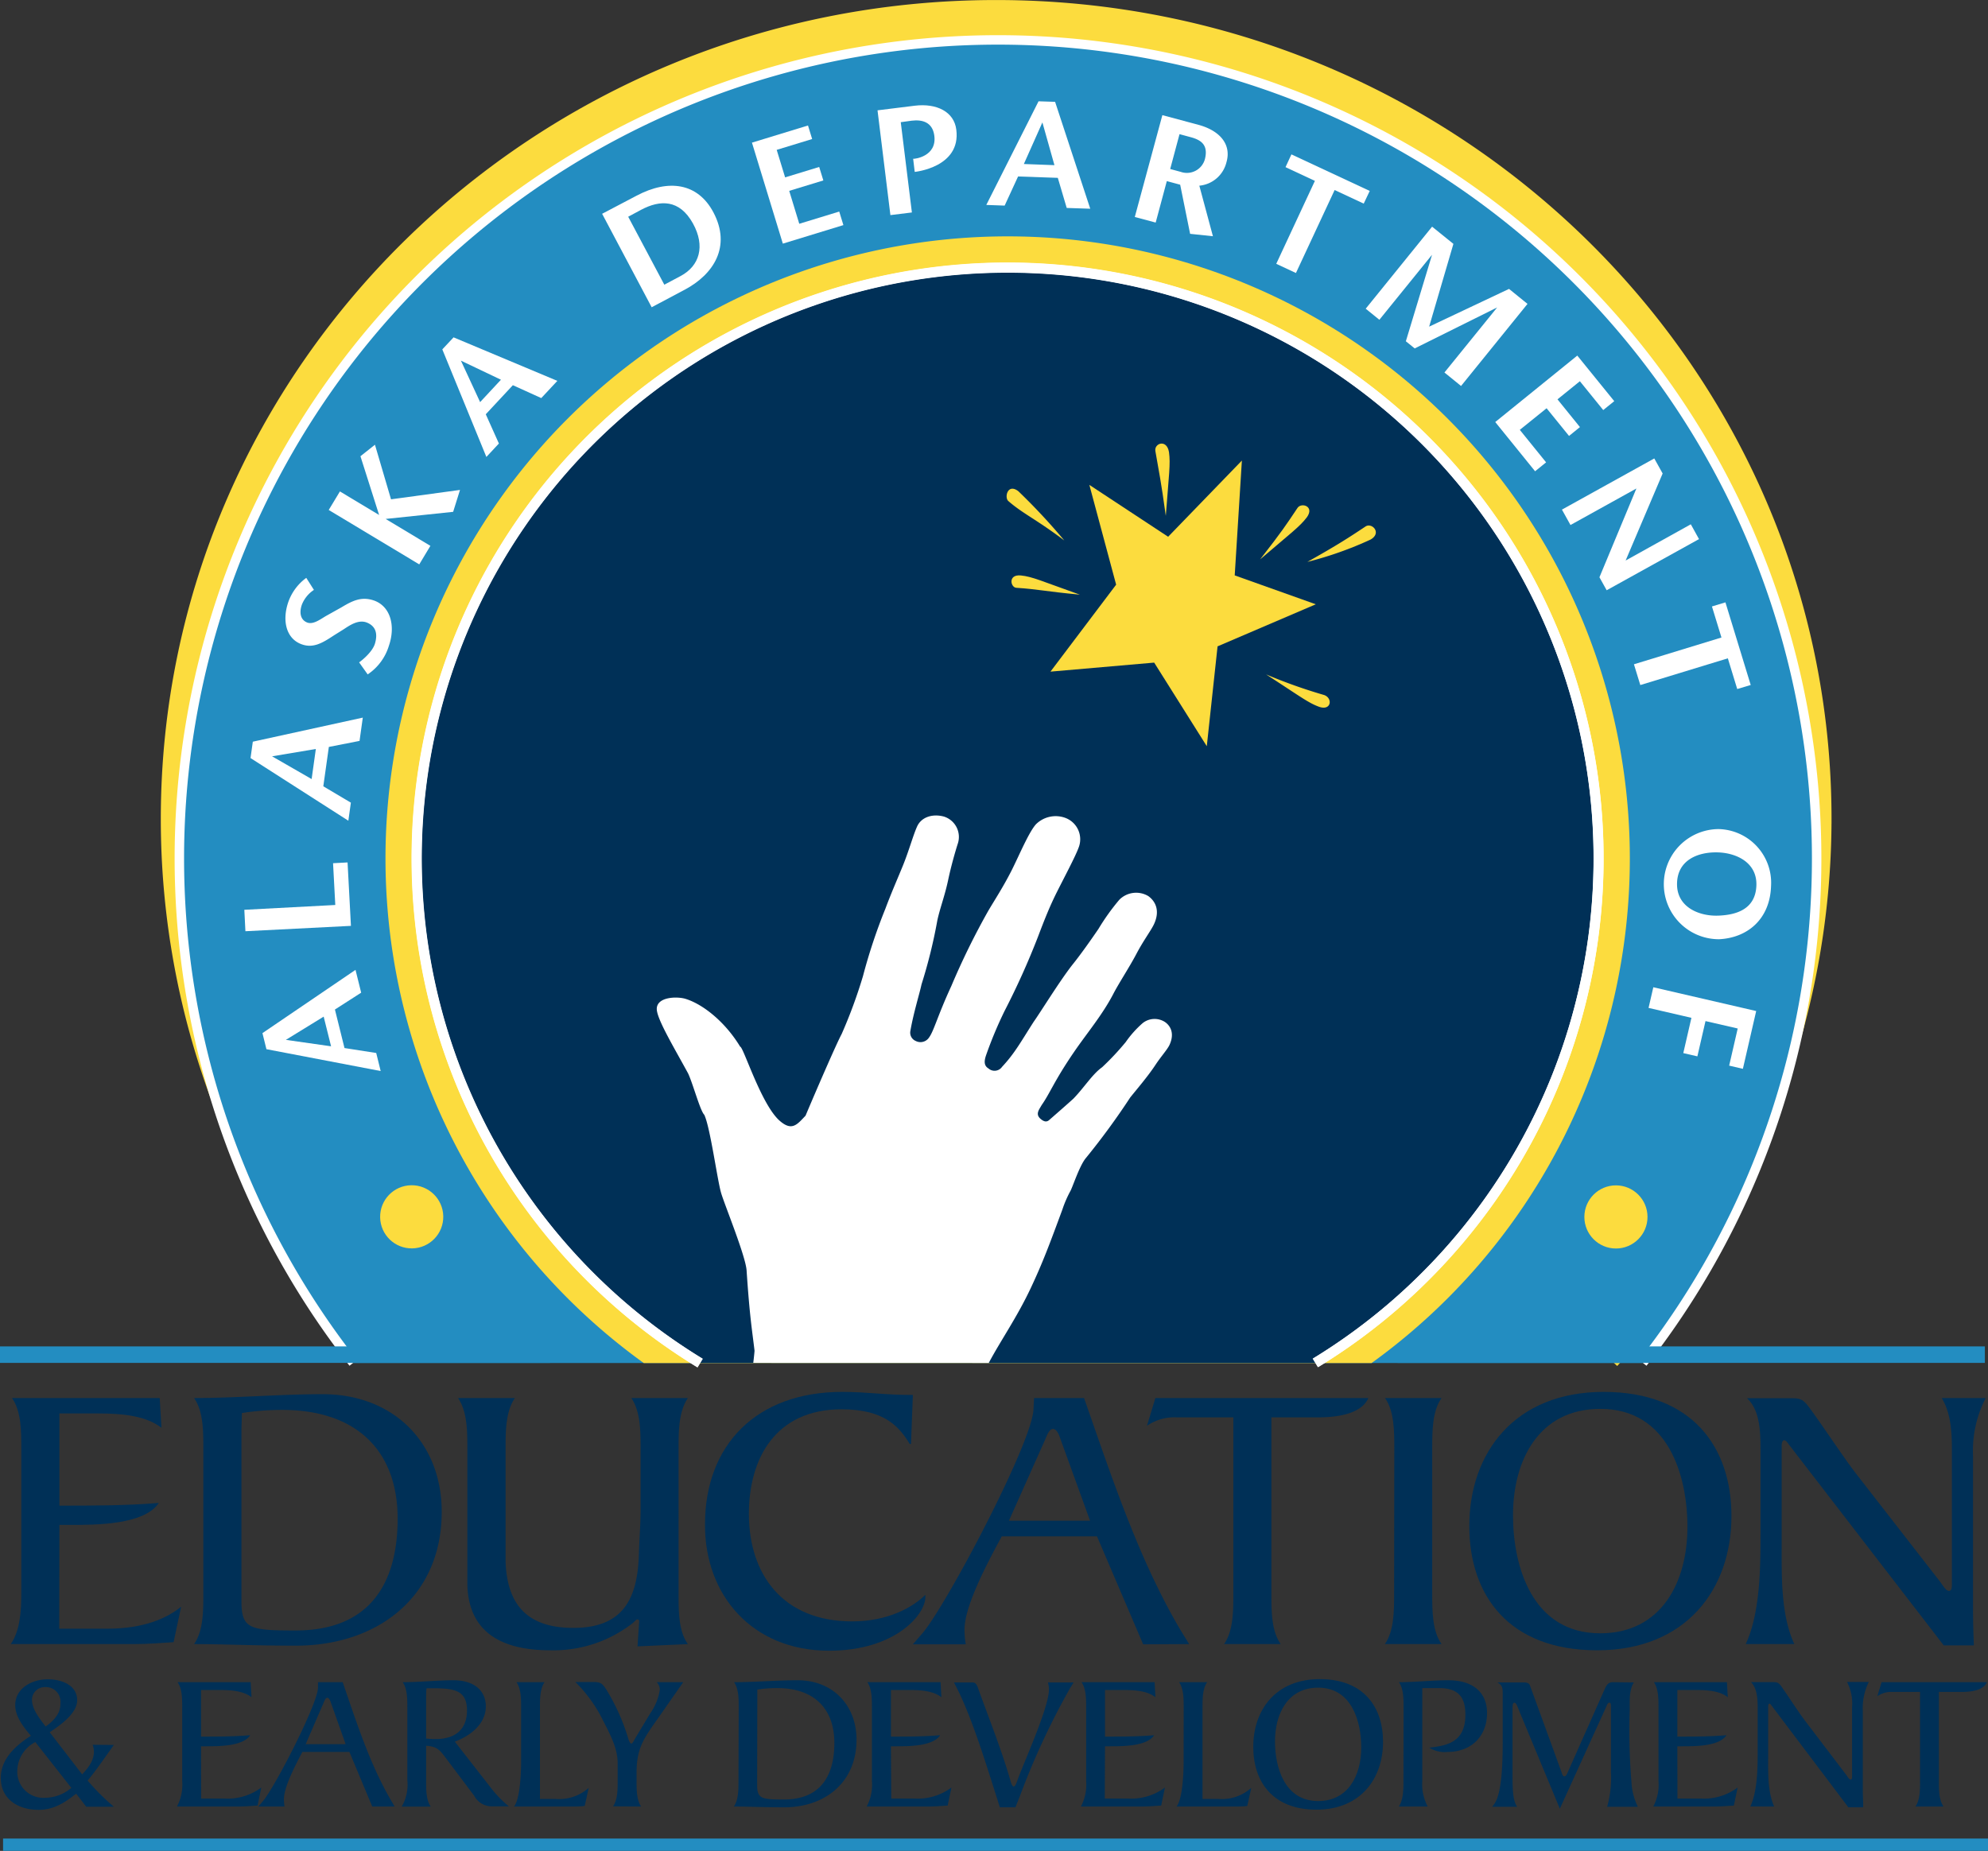 <svg id="Layer_1" data-name="Layer 1" xmlns="http://www.w3.org/2000/svg" viewBox="0 0 330.26 307.52"><rect x="0" y="0" width="330.26" height="307.52" fill="#333333" stroke="none"/><defs><style>.cls-1,.cls-9{fill:#fcdc3e;}.cls-11,.cls-12,.cls-14,.cls-2,.cls-4,.cls-6,.cls-8{fill:none;}.cls-2,.cls-8{stroke:#fcdc3e;}.cls-12,.cls-14,.cls-2,.cls-4,.cls-6,.cls-8{stroke-miterlimit:3.86;}.cls-2{stroke-width:1.55px;}.cls-3{fill:#238dc1;}.cls-4,.cls-6{stroke:#fff;}.cls-4{stroke-width:1.57px;}.cls-13,.cls-5{fill:#003057;}.cls-6{stroke-width:1.66px;}.cls-10,.cls-7{fill:#fff;}.cls-13,.cls-7,.cls-9{fill-rule:evenodd;}.cls-8{stroke-width:0.83px;}.cls-12,.cls-14{stroke:#238dc1;}.cls-12{stroke-width:2.05px;}.cls-14{stroke-width:2.74px;}</style></defs><path class="cls-1" d="M217.71,308.38A133.31,133.31,0,0,1,182.4,218c0-74.71,61.77-135.27,138-135.27s138,60.56,138,135.27A133.28,133.28,0,0,1,423,308.38" transform="translate(-154.91 -81.95)"/><path class="cls-1" d="M320.37,218" transform="translate(-154.91 -81.95)"/><path class="cls-2" d="M217,307.64A133.3,133.3,0,0,1,182.4,218c0-74.71,61.77-135.27,138-135.27s138,60.56,138,135.27A133.28,133.28,0,0,1,423,308.38" transform="translate(-154.91 -81.95)"/><path class="cls-2" d="M320.37,218" transform="translate(-154.91 -81.95)"/><path class="cls-3" d="M213.58,308.41a136,136,0,1,1,214.2,0" transform="translate(-154.91 -81.95)"/><path class="cls-3" d="M320.71,224.56" transform="translate(-154.91 -81.95)"/><path class="cls-4" d="M213.59,308.38a136,136,0,1,1,214.23,0" transform="translate(-154.91 -81.95)"/><path class="cls-4" d="M320.71,224.56" transform="translate(-154.91 -81.95)"/><path class="cls-1" d="M261.86,308.42a103.36,103.36,0,1,1,120.9,0" transform="translate(-154.91 -81.95)"/><path class="cls-1" d="M322.3,224.56" transform="translate(-154.91 -81.95)"/><path class="cls-5" d="M271.13,308.39a98.2,98.2,0,1,1,102.34,0" transform="translate(-154.91 -81.95)"/><path class="cls-5" d="M322.3,224.56" transform="translate(-154.91 -81.95)"/><path class="cls-6" d="M271.22,308.44a98.19,98.19,0,1,1,102.25-.06" transform="translate(-154.91 -81.95)"/><path class="cls-6" d="M322.3,224.56" transform="translate(-154.91 -81.95)"/><path class="cls-7" d="M218.15,259.9l-.74-3-5.27-.82-1.59-6.4,4.36-2.8-.94-3.79-15.46,10.51.66,2.67Zm-15.75-5.18,6.28-3.86,1.23,4.93Z" transform="translate(-154.91 -81.95)"/><polygon class="cls-7" points="58.3 153.83 57.74 143.29 55.33 143.42 55.7 150.36 40.59 151.16 40.77 154.72 58.3 153.83"/><path class="cls-7" d="M212.78,218.31l.42-3-4.58-2.72.92-6.54,5.1-1,.54-3.87-18.27,4-.38,2.72Zm-12.67-10.7,7.27-1.22-.7,5Z" transform="translate(-154.91 -81.95)"/><path class="cls-7" d="M205.06,182.41a5.24,5.24,0,0,1,2-2.45l-1.27-2a8.42,8.42,0,0,0-3,4.06c-1.05,3.1-.32,6.11,2.3,7,1.93.67,3.48-.31,5.29-1.5l1.6-1c1-.65,2.48-1.72,3.93-1.11s1.76,1.85,1.3,3.44-2.61,3.14-2.64,3.15l1.42,2a8.78,8.78,0,0,0,3.53-4.77c1.14-3.32.25-6.63-2.61-7.55-2-.63-3.45.08-5.28,1.18L209,184.33c-1.05.64-2.06,1.37-3,1.07C204.87,185,204.57,183.83,205.06,182.41Z" transform="translate(-154.91 -81.95)"/><polygon class="cls-7" points="75.28 85.04 76.42 81.4 64.96 82.96 62.29 73.89 59.88 75.8 62.98 85.56 56.47 81.65 54.61 84.73 69.65 93.77 71.5 90.69 64.07 86.22 75.28 85.04"/><path class="cls-7" d="M235.71,157.87l2.08-2.23-2.18-4.86,4.5-4.83,4.72,2.14,2.67-2.86L230.26,138l-1.87,2Zm-4.23-16,6.65,3.17-3.46,3.72Z" transform="translate(-154.91 -81.95)"/><path class="cls-7" d="M263.17,133l5.5-2.92c4.79-2.55,7.76-7.16,4.76-12.84-2.58-4.88-7.43-5.61-12.78-2.77l-5.71,3Zm-1.74-16.2c3.12-1.65,6.35-1.78,8.6,2.28,2.08,3.77,1.1,7.06-2.07,8.74l-2.69,1.43-6-11.29Z" transform="translate(-154.91 -81.95)"/><polygon class="cls-7" points="134.23 20.85 124.92 23.7 130.05 40.48 140.11 37.4 139.42 35.15 132.78 37.18 131.11 31.71 136.78 29.98 136.09 27.74 130.43 29.47 129.03 24.9 134.92 23.1 134.23 20.85"/><path class="cls-7" d="M306.38,102c1.8-.22,3.41.29,3.73,2.39.55,3.58-3.35,4-3.5,3.94l.26,2.18s7.7-.74,6.91-7c-.36-3-3.27-4.43-6.88-4l-6.21.77,2.14,17.41,3.57-.44-1.85-15Z" transform="translate(-154.91 -81.95)"/><path class="cls-7" d="M318.76,116l3.05.11,2.23-4.84,6.6.23,1.48,5,3.91.13-5.84-17.76-2.75-.09Zm9.32-13.71,2,7.1L325,109.2Z" transform="translate(-154.91 -81.95)"/><path class="cls-7" d="M352.67,104.73c1.75.46,3,1.27,2.41,3.65a3.1,3.1,0,0,1-4,2.13l-1.77-.48,1.55-5.79Zm1.48,8.07a5.12,5.12,0,0,0,4.5-3.87c.89-3-1.12-5.29-4.64-6.24l-6-1.61L343.43,118l3.47.93,1.85-6.89,2.22.6,1.65,8.16,3.79.4Z" transform="translate(-154.91 -81.95)"/><polygon class="cls-7" points="221.72 31.57 226.55 33.83 227.55 31.72 214.54 25.65 213.56 27.77 218.44 30.05 212.02 43.83 215.29 45.36 221.72 31.57"/><polygon class="cls-7" points="233.55 56.7 235.02 57.89 248.72 51.08 239.96 61.89 242.72 64.13 253.76 50.49 250.69 48 237.42 54.27 241.45 40.52 237.91 37.66 226.88 51.29 229.15 53.13 237.9 42.33 233.55 56.7"/><polygon class="cls-7" points="268.17 66.65 262.03 59.08 248.4 70.12 255.02 78.3 256.85 76.82 252.48 71.42 256.93 67.83 260.66 72.43 262.47 70.96 258.74 66.35 262.46 63.34 266.34 68.13 268.17 66.65"/><polygon class="cls-7" points="265.71 95.91 266.91 98.07 282.25 89.57 280.89 87.11 270.06 93.13 276.21 78.67 274.82 76.17 259.48 84.67 260.9 87.23 271.85 81.16 265.71 95.91"/><polygon class="cls-7" points="287.04 109.38 288.6 114.48 290.84 113.81 286.64 100.08 284.4 100.76 285.98 105.92 271.44 110.37 272.5 113.82 287.04 109.38"/><path class="cls-7" d="M446.69,229.14c-.17,3.76-3.13,4.82-6.32,4.94s-6.87-1.4-6.86-5.23c0-4,3.47-5.36,6.72-5.28S446.87,225.34,446.69,229.14ZM440.51,238c4.67-.23,8.45-3.3,8.62-8.86a8.93,8.93,0,0,0-8.71-9.44,9.15,9.15,0,1,0,.09,18.3Z" transform="translate(-154.91 -81.95)"/><polygon class="cls-7" points="289.54 177.58 291.75 167.98 274.66 164.03 273.87 167.46 280.99 169.11 279.64 174.97 281.98 175.51 283.33 169.65 288.68 170.88 287.26 177.05 289.54 177.58"/><circle class="cls-1" cx="223.29" cy="284.14" r="4.83" transform="translate(-159.82 -78.03) rotate(-1)"/><path class="cls-1" d="M223.29,284.14" transform="translate(-154.91 -81.95)"/><circle class="cls-8" cx="223.29" cy="284.14" r="4.83" transform="translate(-159.82 -78.03) rotate(-1)"/><path class="cls-8" d="M223.29,284.14" transform="translate(-154.91 -81.95)"/><circle class="cls-1" cx="268.45" cy="202.19" r="4.83"/><path class="cls-1" d="M423.36,284.14" transform="translate(-154.91 -81.95)"/><circle class="cls-8" cx="268.45" cy="202.19" r="4.83"/><path class="cls-8" d="M423.36,284.14" transform="translate(-154.91 -81.95)"/><path class="cls-6" d="M271.21,308.4a98.16,98.16,0,1,1,102.2,0" transform="translate(-154.91 -81.95)"/><polygon class="cls-1" points="200.48 123.98 191.74 110.09 174.51 111.59 185.42 97.14 180.97 80.56 194.06 89.18 206.31 76.52 205.12 95.6 218.59 100.4 202.27 107.39 200.48 123.98"/><path class="cls-9" d="M372.1,175.31a59.93,59.93,0,0,0,10.49-3.71c1.94-1.1.23-2.89-.84-2.17C379.06,171.22,377.19,172.45,372.1,175.31Z" transform="translate(-154.91 -81.95)"/><path class="cls-9" d="M364.25,174.89c5.17-4.43,6.59-5.44,7.77-7,1.32-1.83-.92-2.51-1.56-1.55C368.54,169.22,367.86,170.25,364.25,174.89Z" transform="translate(-154.91 -81.95)"/><path class="cls-9" d="M348.58,167.66c.52-6.88.8-8.63.53-10.59-.36-2.23-2.49-1.48-2.26-.17C347.45,160.42,347.77,161.74,348.58,167.66Z" transform="translate(-154.91 -81.95)"/><path class="cls-9" d="M365.24,194c5.66,3.66,7,4.73,8.83,5.39,2.09.71,2.27-1.59.69-2A87,87,0,0,1,365.24,194Z" transform="translate(-154.91 -81.95)"/><path class="cls-9" d="M334.3,180.75c-6.32-2.24-7.89-3-9.8-3.19-2.19-.21-1.71,2-.75,2.05C327.4,179.85,328.54,180.21,334.3,180.75Z" transform="translate(-154.91 -81.95)"/><path class="cls-9" d="M331.72,171.75a102.72,102.72,0,0,0-7.64-8.19c-1.77-1.35-2.33,1-1.68,1.62C324.84,167.31,327.07,168.23,331.72,171.75Z" transform="translate(-154.91 -81.95)"/><path class="cls-10" d="M280.05,308.38c.1-.85.15-1.3.21-2-.41-3.49-.81-5.66-1.32-13.34-.15-2.38-3.65-10.9-4.23-12.87-.64-2.16-1.81-10.92-2.8-13-.68-.65-1.89-5.19-2.69-6.88-2.31-4.25-5.11-8.9-5.2-10.62-.1-2.16,3.48-2.2,4.85-1.74,2.87.91,6.52,3.82,9,7.92.53,0,3.47,9.57,6.54,12.29,2.08,1.84,2.94.62,4.32-.82,1.87-4.44,5.15-12,6-13.57a82.1,82.1,0,0,0,3.54-9.61A92.52,92.52,0,0,1,302,232.92c1-2.69,2.12-5.21,2.91-7.16,1-2.46,1.66-4.93,2.35-6.48s2.52-2.18,4.46-1.66A3.55,3.55,0,0,1,314,222.2c-.41,1.29-1.09,3.66-1.57,5.93-.55,2.62-1.35,4.65-1.8,6.72A84.68,84.68,0,0,1,308,245.5c-.32,1.53-1.34,4.75-1.85,7.73a1.49,1.49,0,0,0,.88,1.67,1.71,1.71,0,0,0,2.22-.57c.82-1.13,1.41-3.59,3.69-8.53a122.5,122.5,0,0,1,6.16-12.54c1-1.7,2.51-4,3.91-6.78,1.27-2.55,2.82-6.26,4-7.58a4.65,4.65,0,0,1,4.91-1.05,3.79,3.79,0,0,1,2.15,5c-.54,1.46-2.35,4.86-3.54,7.23s-2,4.39-3.18,7.5a126.68,126.68,0,0,1-5.55,12.33,67.87,67.87,0,0,0-3.09,7.4c-.31.93-.36,1.7.41,2.16a1.52,1.52,0,0,0,2.26-.27c2.14-2.29,3.14-4.2,5.25-7.48,1.16-1.63,4.3-6.75,6.42-9.46,1.38-1.7,3.26-4.38,4.36-6a36.86,36.86,0,0,1,3.46-4.83,3.94,3.94,0,0,1,4.8-.6c1.21.87,2,2.45.93,4.71-.5,1.05-1.74,2.68-2.9,4.89s-3,5-3.89,6.75c-1.79,3.42-4.35,6.46-6.41,9.46-3.35,4.88-4.05,6.94-5.44,8.91-.41.75-1.1,1.5-.19,2.29.52.45,1,.61,1.46.18,1.25-1.09,3-2.62,4-3.53,1.82-1.88,3.15-4.07,4.77-5.22a44.58,44.58,0,0,0,3.92-4.18,17.21,17.21,0,0,1,2.84-3.17,3.18,3.18,0,0,1,3.63-.2c.83.54,1.75,1.78.81,3.83-.37.79-1.4,1.91-2.34,3.33-1.27,1.93-3.11,4.06-4.19,5.41a120,120,0,0,1-7.37,10.07c-1.09,1.3-2.25,5-2.61,5.55a18.9,18.9,0,0,0-1.29,3c-2.16,5.85-3.27,8.83-5.23,13-2.28,4.86-4.94,8.63-7,12.48Z" transform="translate(-154.91 -81.95)"/><line class="cls-11" x1="0.51" y1="306.49" x2="330.26" y2="306.49"/><line class="cls-12" x1="0.51" y1="306.49" x2="330.26" y2="306.49"/><path class="cls-13" d="M170.3,371.84a3.89,3.89,0,0,1,.21,1.1c0,1.55-.9,2.68-1.95,3.82l-5.39-7c1.71-1.16,4.56-3.11,4.56-5.31,0-2.52-2.57-3.49-4.87-3.49-2.71,0-5.42,1.52-5.42,4.3,0,1.91,1.39,3.66,2.6,5.08-2,1.3-5,3.53-5,7s2.78,5.31,6.3,5.31c2.78,0,4.73-1.53,6.22-2.69l1.67,2.17h4.59a37.93,37.93,0,0,1-4.35-4.34c1.57-1.91,2.92-3.92,4.35-5.92ZM166.76,379a6.84,6.84,0,0,1-4.39,1.65,4.33,4.33,0,0,1-4.59-4.47,5.51,5.51,0,0,1,3-4.79Zm-4.25-10.17c-1-1.32-2.29-2.88-2.29-4.5a2.12,2.12,0,0,1,2.19-2.07,2.41,2.41,0,0,1,2.54,2.62C165,366.56,164,367.72,162.51,368.79Z" transform="translate(-154.91 -81.95)"/><path class="cls-13" d="M188.31,372.09h.87c2.15,0,6.08,0,7.3-1.84-2.68.23-5.49.23-8.17.23v-7.74h3.23c2.05,0,3.93.23,5.15,1.2l-.14-2.5H184.41c.77,1.1.77,2.79.77,4.24v12.18a7.81,7.81,0,0,1-.87,4.24h10.05c1.25,0,2.4-.1,3.34-.16l.62-3a9.34,9.34,0,0,1-6,1.84h-4Z" transform="translate(-154.91 -81.95)"/><path class="cls-13" d="M212.33,371.74h-6.64l3-6.93c.07-.16.28-.78.59-.78s.52.55.59.78Zm8.14,10.36-.7-1.2c-3.48-6-5.7-13-7.93-19.46h-4.1l0,.88c0,2.65-7.16,16.54-9.14,18.87l-.77.91h4.35a7.29,7.29,0,0,1-.1-1.23c0-1.85,1.56-5,3.06-7.84h7.82l3.79,9.07Z" transform="translate(-154.91 -81.95)"/><path class="cls-13" d="M230.47,371.32c2.5-.94,5.15-2.88,5.15-5.86,0-2.53-1.85-4.34-5.39-4.34-2.72,0-5.5.32-8.42.32.77,1.1.77,2.79.77,4.24v12a7.33,7.33,0,0,1-.94,4.44h4.83c-.77-1.1-.77-2.79-.77-4.24V372c2,.16,2.27.71,3.73,2.65l4.24,5.64a3.32,3.32,0,0,0,2.92,1.78h2.85a18.62,18.62,0,0,1-2.92-3ZM225.7,364c0-.52,0-1.07.07-1.55h1.64c3.09.06,5.08.45,5.08,3.69,0,3.07-1.85,4.75-5.22,4.75a13.9,13.9,0,0,1-1.57-.09Z" transform="translate(-154.91 -81.95)"/><path class="cls-13" d="M241.48,374.75c0,1.52-.14,6.08-1.18,7.35h9.63c.69,0,1.42,0,2.12-.1l.66-3a7.36,7.36,0,0,1-5.46,1.84h-2.64V365.68c0-1.45,0-3.14.76-4.24h-4.66c.77,1.1.77,2.79.77,4.24Z" transform="translate(-154.91 -81.95)"/><path class="cls-13" d="M261.42,382.1c-.76-1.1-.76-2.79-.76-4.24V376.5c0-4.28,1.32-5.86,3.75-9.33l4-5.73H264a1.75,1.75,0,0,1,.52,1.3,9.31,9.31,0,0,1-1.57,3.85l-2.36,3.92c-.35.58-.59,1.13-.8,1.13s-.42-.48-.56-1a34.46,34.46,0,0,0-3.61-8c-.63-.93-.87-1.23-2.13-1.23h-3a23.3,23.3,0,0,1,4.59,6.38c1.39,2.66,2.44,4.82,2.44,7.09v2.95c0,1.45,0,3.14-.77,4.24Z" transform="translate(-154.91 -81.95)"/><path class="cls-13" d="M277.59,377.86c0,1.45,0,3.14-.77,4.24,2.44,0,4.87.13,8.38.13,6.61,0,12-4,12-11.24,0-5.79-4-9.87-9.77-9.87-3.54,0-7.06.32-10.57.32.77,1.1.77,2.79.77,4.24Zm3.13-13.66c0-.52,0-1,0-1.53a21.47,21.47,0,0,1,3.3-.25c6.23,0,9.5,3.52,9.5,9.12,0,5.31-2.19,9.39-8.38,9.39-3.76,0-4.45-.13-4.45-2.46Z" transform="translate(-154.91 -81.95)"/><path class="cls-13" d="M302.92,372.09h.87c2.16,0,6.09,0,7.31-1.84-2.68.23-5.5.23-8.18.23v-7.74h3.24c2,0,3.93.23,5.14,1.2l-.14-2.5H299c.76,1.1.76,2.79.76,4.24v12.18a7.72,7.72,0,0,1-.87,4.24H309c1.26,0,2.4-.1,3.34-.16l.63-3a9.36,9.36,0,0,1-6,1.84h-4Z" transform="translate(-154.91 -81.95)"/><path class="cls-13" d="M323.6,382.23l.7-1.75a124.55,124.55,0,0,1,8.35-18l.62-1H329a4.35,4.35,0,0,1,.17,1.17c0,3-4.24,12.27-5.25,15.12-.17.48-.38,1-.59,1s-.38-.32-.55-.94c-1.47-5.11-3.48-10.1-5.29-15.12-.17-.48-.35-1.23-1-1.23h-3.1l.56,1.1c2.47,4.89,4.9,12.86,6.54,18l.52,1.65Z" transform="translate(-154.91 -81.95)"/><path class="cls-13" d="M338.48,372.09h.87c2.15,0,6.08,0,7.3-1.84-2.68.23-5.5.23-8.17.23v-7.74h3.23c2.05,0,3.93.23,5.15,1.2l-.14-2.5H334.58c.77,1.1.77,2.79.77,4.24v12.18a7.81,7.81,0,0,1-.87,4.24h10c1.25,0,2.4-.1,3.33-.16l.63-3a9.35,9.35,0,0,1-6,1.84h-4Z" transform="translate(-154.91 -81.95)"/><path class="cls-13" d="M351.54,374.75c0,1.52-.14,6.08-1.18,7.35H360c.7,0,1.43,0,2.12-.1l.66-3a7.34,7.34,0,0,1-5.46,1.84h-2.64V365.68c0-1.45,0-3.14.77-4.24h-4.66c.76,1.1.76,2.79.76,4.24Z" transform="translate(-154.91 -81.95)"/><path class="cls-13" d="M381.05,372.26c0,4.66-2.16,8.93-7.16,8.93-5.6,0-7.17-5.63-7.17-9.9,0-4.67,2.16-8.94,7.17-8.94C379.48,362.35,381.05,368,381.05,372.26Zm3.62-.91c0-5.76-3.2-10.42-10.51-10.42s-11.05,5.11-11.05,11.26c0,5.76,3.2,10.43,10.5,10.43S384.67,377.5,384.67,371.35Z" transform="translate(-154.91 -81.95)"/><path class="cls-13" d="M388.06,377.86c0,1.29,0,3.1-.77,4.24h4.8a7.85,7.85,0,0,1-.9-4.24V362.42H394c3.55,0,4.35,1.94,4.35,4.46,0,4.7-3.34,5.12-6,5.44a4.77,4.77,0,0,0,3,.71c4.14,0,6.6-2.75,6.6-6.47,0-3.17-2.05-5.44-6.46-5.44-2.72,0-5.39.32-8.18.32.77,1.1.77,2.79.77,4.24Z" transform="translate(-154.91 -81.95)"/><path class="cls-13" d="M422.83,361.44c-.87,0-1.12.68-1.43,1.36l-6,13.5c-.21.46-.32.78-.63.78s-.38-.55-.56-1l-5.14-14.11c-.14-.42-.66-.49-1.08-.49h-4.31c.83.49.87.94.87,1.82v8.09c0,3.5-.14,8.61-1.43,10.33l-.31.42h4.14c-.77-1.07-.77-3.18-.77-5.7l0-10.52c0-.49,0-1.07.32-1.07s.55.78.94,1.72l6.6,15.89,7.79-17.12c.11-.26.21-.49.46-.49s.24.39.24.71v10.75a17.84,17.84,0,0,1-.63,5.83H427a10.58,10.58,0,0,1-1.07-4.24,101.41,101.41,0,0,1-.28-11.82c0-1.62-.11-3.37.69-4.6Z" transform="translate(-154.91 -81.95)"/><path class="cls-13" d="M433.56,372.09h.87c2.16,0,6.09,0,7.3-1.84-2.67.23-5.49.23-8.17.23v-7.74h3.24c2.05,0,3.93.23,5.14,1.2l-.14-2.5H429.67c.76,1.1.76,2.79.76,4.24v12.18a7.72,7.72,0,0,1-.87,4.24h10.05c1.25,0,2.4-.1,3.34-.16l.63-3a9.36,9.36,0,0,1-6,1.84h-4Z" transform="translate(-154.91 -81.95)"/><path class="cls-13" d="M449.65,382.1c-1.11-2.43-1-5.7-1-8.29v-8.32c0-.29.07-.48.21-.48s.24.16.38.35l12.73,16.87h2.47c0-1-.07-2-.07-3v-13a9.79,9.79,0,0,1,1-4.83h-3.62a7.77,7.77,0,0,1,.84,4.15V377c0,.3,0,.62-.24.62s-.49-.45-.73-.78l-6.92-9.09c-1.08-1.43-3.31-4.89-4-5.8-.42-.52-.73-.52-1.39-.52h-3.51c1,1,1.11,2.72,1.11,4.31v6.89c0,2.85,0,6.8-1.22,9.46Z" transform="translate(-154.91 -81.95)"/><path class="cls-13" d="M477.78,382.1c-.77-1.1-.77-2.79-.77-4.24v-14.8h3.83c1.42,0,3.55-.22,4.14-1.62H467.49l-.7,2.33a4,4,0,0,1,2.47-.71h4.62v14.8c0,1.45,0,3.14-.76,4.24Z" transform="translate(-154.91 -81.95)"/><path class="cls-13" d="M164.78,335.31h1.75c4.36,0,12.31,0,14.77-3.65-5.41.45-11.11.45-16.52.45V316.79h6.54c4.15,0,7.94.45,10.41,2.38l-.29-4.94H156.9c1.55,2.18,1.55,5.51,1.55,8.4v24.09c0,2.88-.21,6.21-1.76,8.39H177c2.54,0,4.86-.19,6.75-.32L185,348.9c-3.3,2.69-7.81,3.65-12.17,3.65h-8.08Z" transform="translate(-154.91 -81.95)"/><path class="cls-13" d="M188.69,346.72c0,2.88,0,6.21-1.54,8.39,4.92,0,9.84.26,16.94.26,13.37,0,24.2-7.95,24.2-22.24,0-11.47-8-19.54-19.77-19.54-7.17,0-14.27.64-21.37.64,1.54,2.18,1.54,5.51,1.54,8.4Zm6.33-27c0-1,.07-2.05.07-3a43.41,43.41,0,0,1,6.68-.52c12.59,0,19.2,7,19.2,18.07,0,10.51-4.43,18.58-16.95,18.58-7.59,0-9-.25-9-4.87Z" transform="translate(-154.91 -81.95)"/><path class="cls-13" d="M259.79,314.23c1.54,2.24,1.54,5.58,1.54,8.46v10.06c0,2.43-.21,4.93-.28,7.37-.21,7.62-2.74,12.3-10.9,12.3-7.94,0-11-4.17-11.25-11V322.69c0-2.88,0-6.22,1.55-8.46H231c1.55,2.24,1.55,5.58,1.55,8.46v22.55c.21,7.88,5.63,10.9,13.78,10.9a21.39,21.39,0,0,0,13.58-4.43c.42-.32.7-.7.84-.7s.35.06.35.26l-.28,4.22,8.37-.38c-1.55-2.11-1.55-5.45-1.55-8.33V322.69c0-2.88,0-6.22,1.55-8.46Z" transform="translate(-154.91 -81.95)"/><path class="cls-13" d="M306.56,313.72c-4.71,0-7.66-.51-11.74-.51-14.28,0-22.79,8.84-22.79,22-.07,11.73,7.81,21,20.61,21,11,0,16-6,16-8.91v-.38c-2,2-6.11,4.42-12.16,4.42-11.54,0-17.16-7.82-17.16-17.88,0-9.1,4.36-17.36,15.4-17.36,7.24,0,9.63,3,11.32,5.76h.21Z" transform="translate(-154.91 -81.95)"/><path class="cls-13" d="M336,334.61H322.52l6.12-13.71c.14-.33.56-1.54,1.2-1.54s1.05,1.09,1.19,1.54Zm16.46,20.5L351,352.74c-7-11.85-11.53-25.76-16-38.51h-8.3L326.6,316c0,5.26-14.49,32.74-18.49,37.36l-1.55,1.79h8.79a14.24,14.24,0,0,1-.21-2.43c0-3.66,3.16-9.94,6.19-15.51h15.82l7.67,17.94Z" transform="translate(-154.91 -81.95)"/><path class="cls-13" d="M367.67,355.11c-1.55-2.18-1.55-5.51-1.55-8.39V317.44h7.74c2.88,0,7.17-.45,8.37-3.21H346.85l-1.4,4.61a8.12,8.12,0,0,1,5-1.4h9.35v29.28c0,2.88,0,6.21-1.54,8.39Z" transform="translate(-154.91 -81.95)"/><path class="cls-13" d="M386.51,346.72c0,2.88,0,6.21-1.54,8.39h9.42c-1.55-2.18-1.55-5.51-1.55-8.39V322.63c0-2.89,0-6.22,1.55-8.4H385c1.54,2.18,1.54,5.51,1.54,8.4Z" transform="translate(-154.91 -81.95)"/><path class="cls-13" d="M435.24,335.63c0,9.23-4.36,17.69-14.49,17.69-11.32,0-14.49-11.15-14.49-19.61,0-9.23,4.36-17.68,14.49-17.68C432.07,316,435.24,327.17,435.24,335.63Zm7.31-1.79c0-11.41-6.47-20.63-21.24-20.63S399,323.33,399,335.5c0,11.41,6.47,20.64,21.24,20.64S442.55,346,442.55,333.84Z" transform="translate(-154.91 -81.95)"/><path class="cls-13" d="M453,355.11c-2.25-4.8-2.11-11.28-2.11-16.4V322.24c0-.58.14-1,.42-1s.49.32.77.7l25.74,33.39h5c-.07-1.93-.14-3.85-.14-6V323.78a19,19,0,0,1,2.11-9.55h-7.31c1,1.67,1.69,3.85,1.69,8.2v22.62c0,.58,0,1.22-.49,1.22s-1-.9-1.48-1.54l-14-18c-2.18-2.82-6.68-9.68-8.15-11.47-.85-1-1.48-1-2.82-1h-7.1c2.11,1.92,2.25,5.38,2.25,8.52V336.4c0,5.64,0,13.46-2.46,18.71Z" transform="translate(-154.91 -81.95)"/><line class="cls-11" x1="232.18" y1="225.07" x2="329.74" y2="225.07"/><line class="cls-14" x1="232.18" y1="225.07" x2="329.74" y2="225.07"/><line class="cls-11" y1="225.07" x2="91.36" y2="225.07"/><line class="cls-14" y1="225.07" x2="91.36" y2="225.07"/></svg>